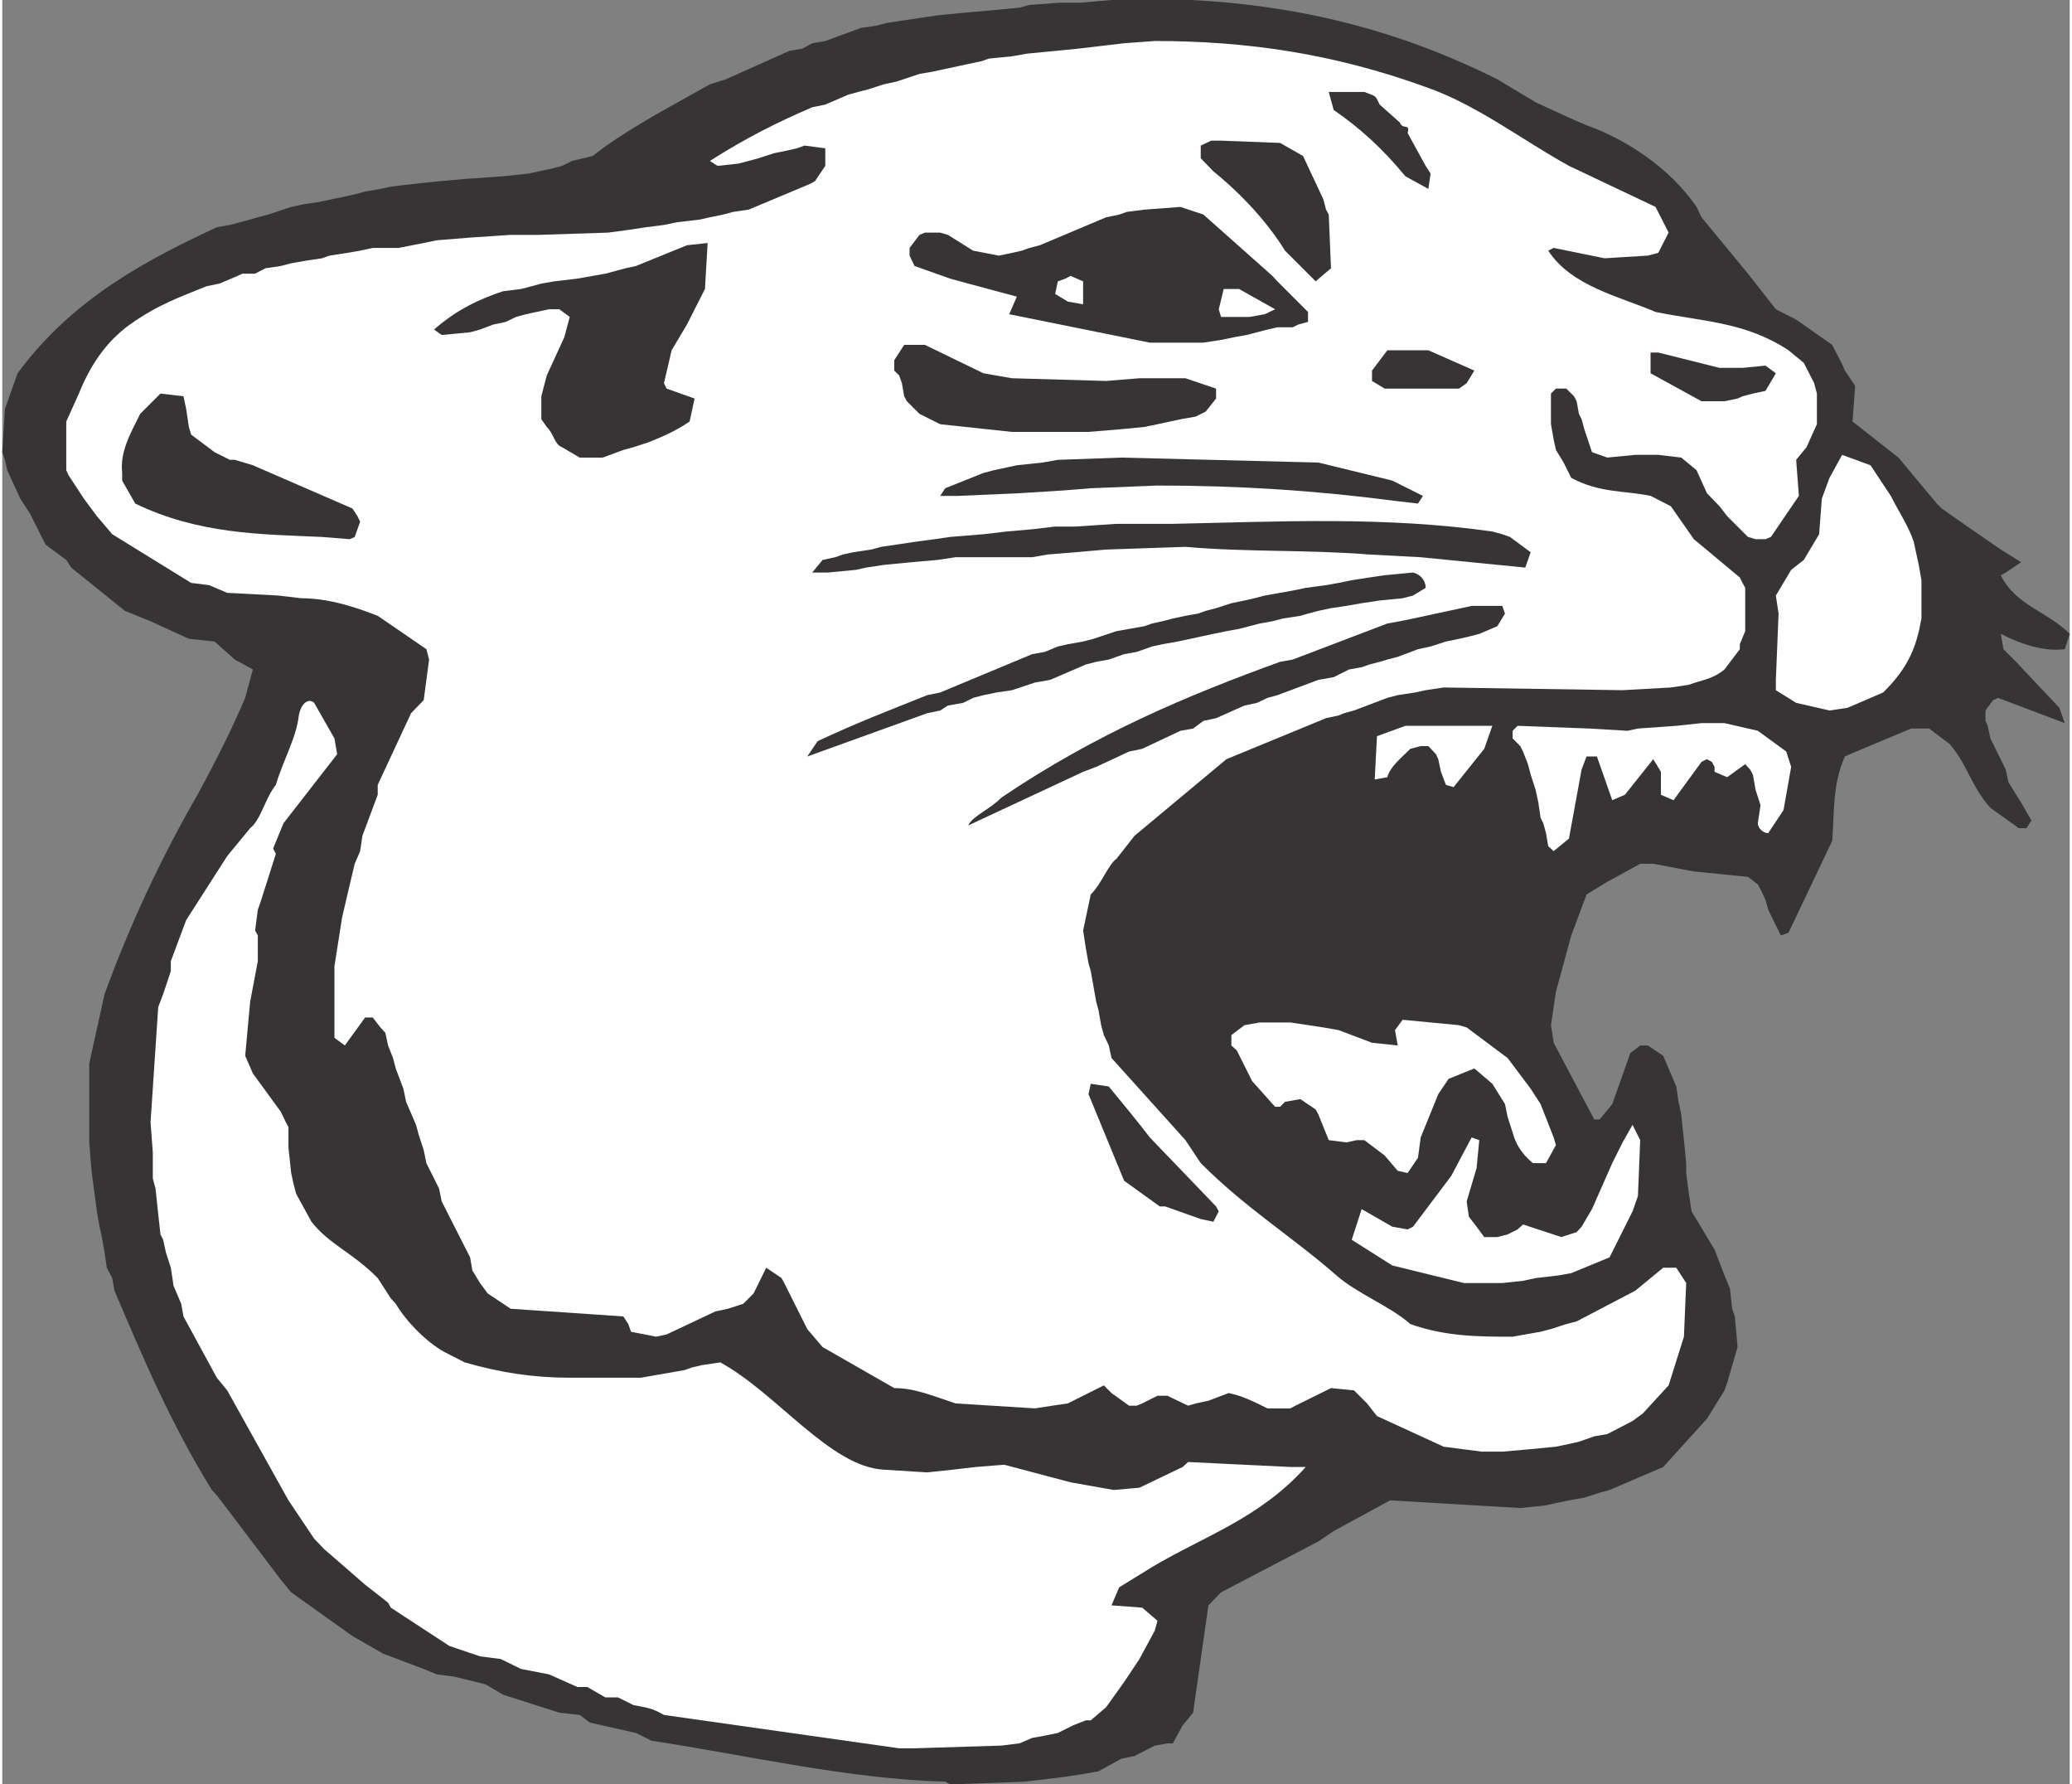 <?xml version="1.0" encoding="UTF-8"?>
<!DOCTYPE svg PUBLIC "-//W3C//DTD SVG 1.1//EN" "http://www.w3.org/Graphics/SVG/1.1/DTD/svg11.dtd">
<!-- Creator: CorelDRAW -->
<svg xmlns="http://www.w3.org/2000/svg" xml:space="preserve" width="7.848in" height="6.757in" version="1.1" style="shape-rendering:geometricPrecision; text-rendering:geometricPrecision; image-rendering:optimizeQuality; fill-rule:evenodd; clip-rule:evenodd"
viewBox="0 0 7847.73 6771.59"
 xmlns:xlink="http://www.w3.org/1999/xlink"
 xmlns:xodm="http://www.corel.com/coreldraw/odm/2003">
 <rect x="0" y="0" width="7847.73" height="6771.59" fill="#808080" stroke="none"/>
 <defs>
  <style type="text/css">
   <![CDATA[
    .fil1 {fill:#FEFEFE}
    .fil0 {fill:#373435}
   ]]>
  </style>
 </defs>
 <g id="Layer_x0020__x0028_Black_x0020_and_x0020_White_x0029_">
  <g id="_2008742085728">
   <path class="fil0" d="M3579.13 6761.32c-367.84,-10.26 -737.39,-97.52 -1115.49,-155.68l0 0 -58.17 -29.09 -174.51 -39.35 -39.35 -29.08 -76.99 -8.55 -213.86 -68.43 -66.73 -39.35 -118.05 -29.08 -66.73 -8.55 -49.61 -20.53 -153.98 -58.17 -116.34 -66.73 -232.68 -165.95 -39.35 -47.91 -213.86 -282.29 -29.08 -37.64 -18.82 -20.53 0 0c-155.69,-251.5 -261.76,-502.99 -369.55,-756.2l0 0 -8.55 -47.9 -20.53 -39.35 -8.55 -58.17 -10.27 -58.17 -10.26 -47.91 -8.55 -49.61 -10.27 -76.99 -10.27 -76.99 -8.55 -107.79 0 -299.4 58.17 -263.47 0 0c95.81,-261.76 212.14,-513.26 357.57,-764.75 68.43,-126.61 126.6,-242.95 176.22,-359.28l0 0 29.08 -107.78 -68.43 -37.64 -76.99 -68.44 -97.52 -10.26 -145.42 -66.73 -97.52 -39.35 -203.59 -164.24 -18.82 -29.08 -78.7 -58.17 -58.17 -116.34 -37.64 -58.17 -49.62 -107.78 -8.55 -39.35 -10.27 -29.08 10.27 -164.24 47.91 -135.16 0 0c213.86,-290.85 504.7,-436.27 756.2,-554.32l0 0 49.61 -8.55 37.64 -10.27 39.35 -10.27 29.08 -8.55 39.35 -10.27 87.26 -29.08 47.91 -10.27 58.17 -8.55 47.91 -10.27 49.62 -10.26 37.64 -8.55 39.35 -10.27 58.17 -10.26 39.35 -8.55 87.26 -10.27 95.81 -10.27 97.52 -8.55 145.43 -10.26 97.52 -10.27 39.35 -8.55 47.91 -10.26 39.35 -10.27 37.64 -18.82 78.7 -18.82 37.64 -29.08 0 0c136.87,-97.52 272.03,-165.96 407.19,-242.95l0 0 59.88 -18.82 241.23 -107.78 49.62 -8.55 37.64 -20.53 49.62 -8.55 135.16 -49.61 58.17 -8.55 39.35 -10.27 66.73 -10.26 58.17 -8.55 68.43 -10.27 106.08 -10.27 97.52 -8.55 107.78 -10.27 37.64 -10.27 116.34 -8.55 78.7 0 116.34 -10.26 193.32 0 106.08 0 0 0c388.36,18.82 776.73,106.07 1165.09,301.11l0 0 145.42 87.26 126.61 58.17 66.72 29.08 0 0c136.87,47.91 311.38,153.98 417.45,309.67l0 0 18.82 39.35 176.22 213.86 106.07 135.16 76.99 39.35 136.87 95.81 0 0c18.82,39.35 37.64,68.43 47.91,97.52l0 0 39.35 58.17 -10.27 135.16 174.51 136.87 145.42 174.51 18.82 18.82 97.52 68.43 126.6 87.26 76.99 47.9 -58.17 39.35 -18.82 10.27 0 0c58.17,116.34 174.51,135.16 261.76,222.41l0 0 -18.82 58.17 0 0c-78.7,10.26 -165.96,-18.82 -242.95,-58.17l0 0 10.27 58.17 47.91 47.9 18.82 20.53 145.42 153.98 20.53 58.17 -253.21 -95.81 -18.82 8.55 -29.08 39.35 0 39.35 8.55 18.82 10.26 47.91 58.17 118.05 10.26 47.91 47.91 76.99 39.35 68.43 -18.82 29.08 -29.08 0 -107.78 -76.99 0 0c-76.99,-87.25 -87.25,-165.95 -155.69,-242.94l0 0 -76.99 -58.17 -68.43 0 -232.67 97.52 -18.82 8.55 0 0c-47.91,107.78 -39.35,213.86 -47.91,319.93l0 0 -165.95 349.01 -29.08 10.27 -47.91 -97.52 -10.27 -37.64 -18.82 -39.35 -10.27 -18.82 -37.64 -29.09 -205.31 -20.53 -153.98 -29.08 -49.61 0 -124.89 68.43 -78.7 47.9 -58.17 155.69 -58.17 213.86 -18.82 126.6 10.27 66.73 153.98 290.85 20.53 0 47.91 -58.17 68.43 -193.32 37.64 -29.09 29.08 0 58.17 39.35 49.61 116.34 8.55 58.17 10.27 47.91 10.26 97.52 8.55 87.25 0 37.64 10.27 78.7 10.27 66.73 87.25 145.42 37.64 97.52 20.53 49.61 8.55 76.99 10.26 29.09 10.27 116.34 -39.35 135.16 -10.27 29.08 -66.72 107.78 -165.95 183.06 -203.59 87.26 -37.64 10.27 -58.17 18.82 -58.17 10.27 -49.62 10.27 -37.64 8.55 -97.52 10.26 -494.44 -29.08 -213.86 116.34 -58.17 39.35 -369.55 193.33 -47.91 49.61 -58.17 407.18 -39.35 47.91 -37.64 68.43 -20.53 0 -47.91 8.55 -76.99 39.35 -49.61 10.27 -87.26 47.9 -58.17 10.27 -66.73 10.27 -68.43 8.55 -87.26 10.26 -282.29 10.27 -18.82 -10.27z"/>
   <path class="fil1" d="M3404.62 6634.72l-893.07 -126.61 0 0c-47.91,-29.08 -76.99,-29.08 -116.34,-37.64l0 0 -58.17 -29.08 -47.91 0 -68.43 -39.35 -37.64 0 -107.78 -47.91 -106.07 -20.53 -76.99 -37.64 -78.7 -10.27 -116.34 -39.35 -222.41 -145.42 -10.27 -18.82 -87.25 -68.43 -155.69 -135.16 -37.64 -39.35 -97.52 -145.42 -232.67 -417.45 -39.35 -47.9 -126.61 -232.68 -8.55 -47.91 -29.08 -68.43 -10.27 -68.43 -18.82 -58.17 -10.27 -47.9 -10.27 -20.53 -8.55 -76.99 -10.27 -97.52 -10.27 -37.64 0 -97.52 -8.55 -116.34 29.09 -436.27 18.82 -49.61 29.08 -87.26 0 -37.64 58.17 -155.69 155.69 -242.94 87.25 -106.08 0 0c39.35,-29.08 58.17,-116.34 97.52,-164.24 29.08,-97.52 76.99,-176.22 87.25,-263.47 8.55,-47.91 37.64,-66.72 58.17,-47.91l0 0 76.99 135.16 10.26 59.88 -203.59 261.76 -39.35 95.81 10.27 20.53 -58.17 183.06 -10.27 29.08 -10.26 78.7 10.26 18.82 0 97.52 -29.08 153.98 -18.82 205.3 29.08 66.73 106.07 145.42 18.82 39.35 10.26 18.82 0 78.7 10.27 95.81 8.55 39.35 10.27 39.35 58.17 106.07 0 0c68.43,87.26 155.69,116.34 251.5,213.86l0 0 49.62 76.99 18.82 20.53 0 0c39.35,66.72 116.34,145.42 184.77,183.06l0 0 76.99 39.35 0 0c136.87,39.35 261.76,58.17 398.63,58.17l0 0 58.17 0 212.15 0 58.17 -10.27 49.62 -8.55 58.17 -10.27 29.08 -10.26 37.64 -8.55 68.43 -10.27 0 0c213.86,116.34 417.45,396.92 621.05,407.18l0 0 164.24 10.27 97.52 -10.27 87.25 -10.27 107.78 -8.55 251.5 66.72 164.24 29.08 97.52 -8.55 164.24 -78.7 20.53 -18.82 388.36 18.82 58.17 0 0 0c-174.51,195.04 -388.37,263.47 -583.4,379.81l0 0 -124.89 76.99 -29.08 68.43 116.33 8.55 58.17 49.62 -10.27 37.64 -58.17 107.78 -58.17 87.25 -68.43 95.81 -58.17 49.62 -18.82 0 -47.91 18.82 -58.17 29.08 -49.62 10.27 -47.9 8.55 -47.91 20.53 -68.43 8.55 -330.2 10.27 -58.17 0z"/>
   <path class="fil1" d="M5616.76 5508.97l-145.42 -18.82 -253.21 -116.33 -37.64 -47.91 -49.62 -49.62 -87.26 -8.55 -135.16 66.73 -18.82 10.26 -87.25 0 0 0c-58.17,-29.08 -97.52,-47.9 -147.13,-58.17l0 0 -76.99 29.08 -47.91 10.27 -29.08 8.55 -78.7 -37.64 -37.64 0 -58.17 29.08 -20.53 8.55 -29.08 0 -66.72 -47.91 -29.09 -29.08 -136.87 68.43 -58.17 8.55 -66.73 10.26 -301.11 -18.82 0 0c-87.25,-29.08 -155.68,-58.17 -232.67,-58.17l0 0 -272.03 -155.68 -58.17 -68.44 -87.26 -174.51 -10.27 -18.82 -58.17 -39.35 -47.91 97.52 -39.35 39.35 -58.17 18.82 -47.91 10.27 -184.77 87.26 -39.35 8.55 -95.81 -18.82 -10.26 -29.08 -18.82 -29.08 -427.71 -29.09 -87.26 -58.17 -29.08 -39.35 -29.08 -47.91 -8.55 -49.61 -107.78 -212.15 -10.27 -49.61 -47.91 -95.81 -10.26 -49.61 -18.82 -58.17 -10.27 -37.64 -37.64 -87.26 -10.26 -49.61 -29.09 -76.99 -10.26 -39.35 -18.82 -47.91 -10.26 -47.9 -18.82 -20.53 -29.08 -37.64 -29.08 0 -76.99 106.07 -39.35 -29.08 0 -58.17 0 -213.86 29.08 -184.77 29.08 -124.88 18.82 -78.7 20.53 -47.91 8.55 -58.17 58.17 -155.69 0 -37.64 126.61 -272.03 47.91 -49.61 20.53 -153.98 -10.27 -39.35 -184.77 -126.61 0 0c-95.81,-37.64 -193.33,-66.72 -290.85,-66.72l0 0 -87.26 -10.27 -193.32 -10.27 -68.44 -29.08 -68.43 -8.55 -299.4 -184.77 -58.17 -68.43 -49.62 -66.72 -58.17 -88.97 -8.55 -18.82 0 -68.43 0 -116.34 47.91 -106.07 0 0c39.35,-97.52 97.52,-193.33 193.33,-261.76 107.78,-76.99 195.04,-106.08 290.85,-145.42l0 0 49.61 -10.27 68.43 -29.08 18.82 -8.55 47.91 0 39.35 -20.53 58.17 -8.55 39.35 -10.27 58.17 -10.27 58.17 -8.55 29.08 -10.26 66.72 -10.27 49.62 -8.55 47.91 -10.27 97.52 0 95.81 -18.82 49.61 -10.27 126.61 -10.26 153.98 -10.27 107.78 0 261.76 -8.55 76.99 -10.27 68.43 -10.26 66.72 -8.55 49.62 -10.27 87.25 -10.27 37.64 -8.55 49.61 -10.27 39.35 -10.27 58.17 -8.55 232.68 -97.52 18.82 -10.27 39.35 -58.17 0 -66.72 -78.7 -10.27 -29.08 10.27 -37.64 8.55 -49.62 10.27 -58.17 18.82 -37.64 10.26 -39.35 10.27 -78.7 8.55 -29.08 -18.82 0 0c136.87,-87.25 253.21,-145.42 388.36,-203.59l0 0 49.62 -10.27 87.25 -37.64 37.64 -10.27 39.35 -10.26 58.17 -18.82 47.91 -10.27 87.25 -29.08 49.62 -8.55 47.91 -10.26 47.9 -10.27 39.35 -8.55 49.62 -10.27 29.08 -10.26 87.26 -8.55 58.16 -10.27 106.07 -10.26 87.26 -8.55 87.26 -10.27 87.25 -10.27 116.34 -8.55 0 0c349.02,0 679.21,47.91 1028.23,174.51 193.33,66.72 369.55,203.59 544.05,299.4l0 0 328.48 155.69 39.35 76.99 10.27 20.53 -39.35 76.99 -39.35 10.27 -164.24 10.26 -193.32 -39.35 -20.53 10.27 0 0c87.26,135.16 272.03,174.51 407.18,232.68 184.77,37.64 340.46,37.64 504.71,145.42l0 0 58.17 47.91 39.35 76.99 10.27 39.35 0 116.33 -39.35 87.26 -39.35 47.91 10.27 136.87 -106.08 155.69 -20.53 8.55 -37.64 0 -29.08 -8.55 -78.7 -78.7 -29.08 -37.64 -47.91 -49.62 -39.35 -87.25 -58.17 -47.91 -87.26 -10.27 -87.26 0 -106.07 10.27 -58.17 -20.53 -29.09 -87.26 -10.26 -37.64 -10.27 -20.53 -8.55 -47.91 -10.26 -18.82 -29.09 -29.08 -39.35 0 -18.82 18.82 0 116.33 10.27 58.17 8.55 39.35 29.09 47.91 29.08 58.17 0 0c107.78,58.17 203.59,47.91 301.11,68.43l0 0 76.99 39.35 87.25 124.89 174.51 145.42 10.26 20.53 10.27 18.82 0 164.24 -20.53 49.61 0 18.82 -58.17 76.99 0 0c-47.9,39.35 -87.25,39.35 -135.16,58.17l0 0 -68.43 10.27 -183.06 10.26 -679.21 -10.26 -68.43 10.26 -39.35 8.55 -66.73 10.27 -39.35 10.27 -126.61 47.9 -37.64 10.27 -20.53 8.55 -47.91 10.27 -378.1 155.68 -349.02 290.85 -68.43 87.25 0 0c-29.08,18.82 -58.17,97.52 -97.52,135.16l0 0 -29.08 136.87 10.26 66.72 10.27 58.17 8.55 29.08 10.26 58.17 10.27 58.17 8.55 30.8 10.27 58.17 10.26 37.64 18.82 39.35 10.27 47.91 18.82 20.53 261.76 290.85 58.17 87.25 0 0c174.51,174.51 349.01,280.58 514.97,426.01 76.99,68.43 203.59,116.34 280.58,184.77 135.16,47.91 261.76,47.91 388.37,47.91l0 0 47.91 -8.55 58.17 -10.27 39.35 -10.27 58.17 -18.82 39.35 -10.27 222.41 -116.34 106.08 -87.25 49.61 0 37.64 58.17 -8.55 203.59 -58.17 184.77 -97.52 106.07 -39.35 29.08 -95.81 49.62 -49.61 8.55 -58.17 20.53 -37.64 8.55 -49.62 10.26 -106.07 10.27 -97.52 8.55 -76.99 0z"/>
   <polygon class="fil1" points="5548.33,4869.11 5276.3,4802.39 5122.32,4704.87 5159.96,4588.53 5276.3,4655.25 5334.47,4665.52 5355,4655.25 5500.42,4461.92 5577.41,4316.5 5606.5,4326.77 5596.23,4432.84 5558.59,4559.44 5567.15,4617.61 5596.23,4655.25 5625.32,4694.6 5674.93,4694.6 5714.28,4684.34 5751.92,4665.52 5772.45,4646.7 5917.87,4694.6 5976.04,4675.78 5994.86,4655.25 6034.21,4588.53 6111.2,4414.02 6150.55,4335.32 6188.19,4268.6 6217.28,4326.77 6208.72,4538.91 6188.19,4597.09 6100.94,4771.59 5955.51,4831.47 5907.61,4840.03 5820.35,4850.29 5772.45,4860.55 5693.75,4869.11 5625.32,4869.11 "/>
   <path class="fil0" d="M4549.19 4626.17l-135.16 -47.91 -20.53 0 -135.16 -97.52 -135.16 -328.49 8.55 -39.35 68.43 10.27 0 0c47.91,58.17 126.6,153.98 155.69,193.33l0 0 251.5 261.76 10.27 18.82 -20.53 39.35 -47.9 -10.26z"/>
   <path class="fil1" d="M5296.83 4443.11l-49.61 -58.17 -76.99 -58.17 -29.08 0 -39.35 8.55 -66.73 -8.55 -39.35 -97.52 -10.27 -18.82 -58.17 -39.35 -58.17 10.26 -18.82 18.82 -18.82 0 -87.26 -97.52 -58.17 -116.34 -20.53 -18.82 0 -39.35 49.62 -37.64 58.17 -10.26 116.34 0 124.89 18.82 58.17 10.27 126.6 47.91 97.52 10.26 -10.26 -58.17 29.08 -39.35 213.86 20.53 29.08 8.55 155.69 116.34 87.26 116.34 37.64 58.17 49.62 126.61 8.55 29.08 -37.64 68.43 -49.61 0 0 0c-47.91,-39.35 -66.73,-78.7 -76.99,-116.34l0 0 -18.82 -58.17 -10.26 -49.62 -47.91 -76.99 -68.43 -58.17 -97.52 39.35 -39.35 58.17 -66.72 164.24 -10.27 76.99 -39.35 58.17 -37.64 -8.55z"/>
   <path class="fil1" d="M5888.79 3230.11l-20.53 -18.82 -8.55 -49.61 -10.26 -37.64 -10.27 -20.53 -8.55 -58.17 -10.27 -47.91 -18.82 -58.17 -10.27 -39.35 -18.82 -47.91 -10.27 -20.53 -29.08 -29.08 0 -29.09 18.82 -18.82 272.03 10.26 145.42 8.55 39.35 -8.55 145.42 -10.26 95.81 -10.27 87.25 0 126.61 29.08 107.78 78.7 18.82 58.17 -29.08 164.24 -58.17 87.26 0 0c-18.82,0 -39.35,-18.82 -39.35,-37.64l0 0 10.27 -68.43 -18.82 -58.17 -10.27 -58.17 -10.26 -18.82 -18.82 -20.53 -68.43 49.61 -47.91 -20.53 0 -18.82 -10.26 -18.82 -18.82 -10.27 -20.53 10.27 -106.08 145.42 -47.9 -20.53 0 -87.26 -29.09 -47.91 -107.78 135.16 -47.9 20.53 -58.17 -165.95 -39.35 0 -18.82 49.61 -47.91 261.76 -58.17 47.91z"/>
   <polygon class="fil0" points="3597.95,3171.94 3647.56,3142.85 "/>
   <path class="fil0" d="M3666.38 3132.59c18.82,-37.64 78.7,-58.17 126.61,-106.08 359.27,-242.94 708.29,-388.36 1057.31,-514.97l0 0 47.91 -8.55 359.28 -136.87 47.9 -8.55 49.62 -10.26 47.91 -10.27 39.35 -8.55 47.9 -10.26 47.91 -10.27 39.35 -8.55 116.34 0 10.27 29.08 -29.09 47.91 -68.43 29.08 -39.35 10.27 -37.64 8.55 -49.61 10.26 -58.17 18.82 -47.91 10.27 -76.99 29.08 -39.35 10.27 -29.09 8.55 -39.35 10.27 -29.08 10.27 -47.91 8.55 -58.17 29.08 -58.17 10.27 -155.69 58.17 -37.64 10.27 -39.35 18.82 -47.91 10.27 -107.78 47.91 -47.91 10.26 -39.35 29.08 -47.9 8.55 -145.43 68.43 -49.61 10.27 -124.89 58.17 -49.61 18.82 -436.27 203.59z"/>
   <path class="fil1" d="M5479.89 2978.61l-18.82 -49.62 -10.27 -47.91 -8.55 -18.82 -29.09 -30.8 -29.08 0 -39.35 10.26 0 0c-39.35,39.35 -76.99,68.44 -87.25,107.78l0 0 -47.91 8.55 8.55 -164.24 107.78 -39.35 330.2 0 -30.8 87.25 -116.34 145.43 -29.08 -8.55z"/>
   <path class="fil0" d="M3055.61 2870.83l39.35 -58.17 0 0c145.43,-68.43 270.32,-116.34 415.74,-174.51l0 0 49.62 -10.27 349.01 -145.42 47.9 -8.55 49.62 -20.53 37.64 -8.55 58.17 -10.27 39.35 -10.26 87.26 -29.08 47.91 -8.55 58.17 -10.27 29.09 -10.27 39.35 -8.55 39.35 -10.26 47.91 -10.27 47.91 -8.55 29.08 -10.26 39.35 -10.27 58.17 -18.82 49.62 -10.26 37.64 -8.55 39.35 -10.27 58.17 -10.27 47.91 -8.55 49.62 -10.27 76.99 -10.27 47.91 -8.55 49.61 -10.26 66.72 -10.27 58.17 -8.55 107.78 -10.27 0 0c37.64,10.27 47.91,39.35 47.91,58.17l0 0 -47.91 29.08 -39.35 10.27 -87.26 8.55 -68.43 10.26 -58.17 10.27 -58.17 8.55 -47.9 10.27 -39.35 10.26 -29.09 8.55 -66.72 10.27 -39.35 10.26 -47.91 8.55 -39.35 10.27 -39.35 10.27 -47.91 8.55 -49.62 10.26 -47.9 10.27 -39.35 8.55 -47.91 10.26 -58.17 10.27 -39.35 8.55 -58.17 20.53 -47.91 8.55 -58.17 20.53 -47.91 8.55 -39.35 10.27 -135.16 58.17 -58.17 10.26 -87.25 29.08 -58.17 8.55 -49.61 10.27 -39.35 10.27 -37.64 18.82 -58.17 10.27 -29.08 18.82 -49.62 10.27 -455.09 164.24z"/>
   <path class="fil1" d="M6935.84 2696.32l-126.61 -29.08 -76.99 -47.91 0 -39.35 10.27 -251.5 -10.27 -68.43 58.17 -97.52 47.91 -37.64 58.17 -97.52 10.26 -135.16 29.09 -78.7 47.9 -87.26 107.78 39.35 76.99 116.34 0 0c29.09,58.17 68.43,116.34 87.26,174.51l0 0 10.27 47.9 8.55 39.35 10.26 58.17 0 145.42 0 0c-18.82,106.07 -47.91,184.77 -145.42,280.58l0 0 -135.16 58.17 -68.43 10.26z"/>
   <path class="fil0" d="M3074.42 2172.79l39.35 -47.9 47.91 -10.27 29.08 -10.27 39.35 -8.55 68.43 -10.26 37.64 -10.27 58.17 -8.55 68.43 -10.26 76.99 -10.27 58.17 -8.55 126.61 -10.27 87.25 -10.26 97.52 -8.55 87.25 -10.27 76.99 0 155.69 -10.27 213.86 0 0 0c407.18,-8.55 804.11,-29.08 1213,29.09l0 0 37.64 10.26 29.08 10.27 78.7 58.17 -20.53 58.17 -396.92 -39.35 -195.04 -10.27 0 0c-232.67,-18.82 -465.35,-8.55 -698.03,-29.08l0 0 -301.11 10.27 -116.34 10.26 -106.07 8.55 -58.17 10.27 -290.85 0 -68.43 10.27 -97.52 8.55 -106.07 10.27 -68.43 10.27 -37.64 8.55 -107.78 10.26 -58.17 0z"/>
   <path class="fil0" d="M1213 2037.64c-232.68,-10.27 -467.06,-10.27 -708.3,-126.61l0 0 -49.62 -87.25 0 -29.09 0 0c-8.55,-78.7 29.09,-145.42 68.43,-224.12l0 0 58.17 -58.17 18.82 -18.82 87.26 10.26 10.27 47.91 10.26 68.43 8.55 29.08 88.97 66.73 58.17 29.08 18.82 0 68.43 20.53 378.1 164.24 18.82 29.08 10.27 20.53 -20.53 58.17 -18.82 8.55 -106.07 -8.55z"/>
   <path class="fil0" d="M5286.57 1900.77c-301.11,-39.35 -591.96,-58.17 -901.63,-58.17l0 0 -253.21 10.27 -106.07 8.55 -164.24 10.26 -234.39 10.27 -66.72 0 18.82 -29.08 145.42 -58.17 39.35 -10.26 47.9 -10.27 39.35 -8.55 97.52 -10.26 58.17 -10.27 241.23 -8.55 747.65 18.82 280.58 68.43 116.34 58.17 -18.82 29.08 -87.25 -10.26z"/>
   <path class="fil0" d="M2191.62 1736.52l-66.73 -39.35 0 0c-29.08,-10.27 -29.08,-47.91 -58.17,-76.99l0 0 -20.53 -29.08 0 -87.26 20.53 -78.7 66.72 -145.43 20.53 -76.99 -39.35 -29.08 -39.35 0 -47.91 10.27 -39.35 8.55 -37.64 10.26 -39.35 18.82 -47.91 10.27 -49.61 18.82 -37.64 10.27 -107.78 10.27 -29.08 -20.53 0 0c87.25,-76.99 174.51,-116.34 261.76,-145.42l0 0 68.43 -8.55 39.35 -10.26 37.64 -10.27 49.61 -8.55 87.26 -10.27 58.17 -10.26 47.91 -8.55 39.35 -10.27 37.64 -10.27 39.35 -8.55 193.33 -78.7 78.7 -8.55 -10.27 174.51 -68.43 135.16 -58.17 97.52 -8.55 37.64 -20.53 87.26 10.27 20.53 106.07 37.64 -18.82 87.26 0 0c-58.17,39.35 -106.08,58.17 -155.69,78.7l0 0 -58.17 18.82 -37.64 10.27 -78.7 29.08 -87.25 0z"/>
   <polygon class="fil0" points="3832.34,1639.01 3560.31,1609.92 3481.61,1570.57 3433.7,1522.67 3423.44,1503.85 3414.89,1454.23 3404.62,1425.15 3385.8,1406.33 3385.8,1366.98 3423.44,1308.81 3502.14,1308.81 3724.55,1416.59 3832.34,1435.41 4189.9,1445.68 4316.51,1435.41 4491.01,1435.41 4607.35,1474.76 4607.35,1512.4 4568,1562.02 4530.36,1580.83 4472.2,1591.1 4432.85,1599.66 4384.94,1609.92 4335.32,1620.18 4248.07,1628.74 4123.18,1639.01 3986.31,1639.01 "/>
   <polygon class="fil0" points="6479.04,1522.67 6449.95,1522.67 6256.63,1416.59 6256.63,1337.89 6285.71,1337.89 6518.39,1396.06 6605.64,1396.06 6692.89,1387.51 6732.24,1416.59 6692.89,1483.32 6644.99,1493.58 6605.64,1503.85 6586.82,1512.4 6537.2,1522.67 "/>
   <polygon class="fil0" points="5276.3,1474.76 5247.22,1474.76 5199.31,1445.68 5199.31,1406.33 5257.48,1329.34 5413.17,1329.34 5587.68,1406.33 5558.59,1454.23 5529.51,1474.76 5490.16,1474.76 "/>
   <polygon class="fil0" points="4355.86,1300.26 3822.07,1192.47 3851.15,1125.74 3666.38,1076.13 3597.95,1057.31 3462.79,1009.41 3443.97,970.06 3443.97,940.97 3481.61,891.36 3502.14,882.8 3560.31,882.8 3589.39,891.36 3685.2,951.24 3782.72,970.06 3832.34,959.79 3869.97,951.24 3899.05,940.97 3938.41,930.71 4189.9,824.64 4239.52,814.37 4268.6,804.1 4335.32,795.55 4472.2,785.29 4559.45,814.37 4821.21,1047.05 4840.03,1067.58 4956.37,1183.92 4956.37,1221.55 4918.73,1231.82 4898.2,1242.08 4840.03,1242.08 4802.39,1250.64 4763.04,1260.91 4723.69,1271.17 4675.79,1279.72 4626.17,1289.99 4559.45,1300.26 "/>
   <polygon class="fil1" points="4626.17,1202.73 4617.62,1173.65 4636.44,1096.66 4694.61,1096.66 4831.48,1173.65 4792.13,1192.47 4733.96,1202.73 "/>
   <polygon class="fil1" points="4044.48,1144.57 3996.57,1115.48 4006.84,1067.58 4035.92,1057.31 4054.74,1047.05 4102.65,1067.58 4102.65,1154.83 "/>
   <path class="fil0" d="M4985.45 1067.58l-116.34 -116.34 0 0c-66.72,-107.78 -164.24,-213.86 -272.03,-301.11l0 0 -47.9 -49.61 0 -47.91 39.35 -18.82 37.64 0 224.12 8.55 87.26 49.62 76.99 164.24 10.27 39.35 10.26 18.82 8.55 203.59 -58.17 49.62z"/>
   <path class="fil0" d="M5413.17 716.85l-87.25 -47.91 0 0c-87.26,-106.07 -174.51,-184.77 -272.03,-251.5l0 0 -18.82 -68.43 135.16 0 0 0c47.91,18.82 39.35,10.27 58.17,47.91l0 0 76.99 68.43 0 0c10.27,29.08 39.35,0 29.09,39.35l0 0 68.43 124.89 18.82 29.08 -8.55 58.17z"/>
  </g>
 </g>
</svg>
